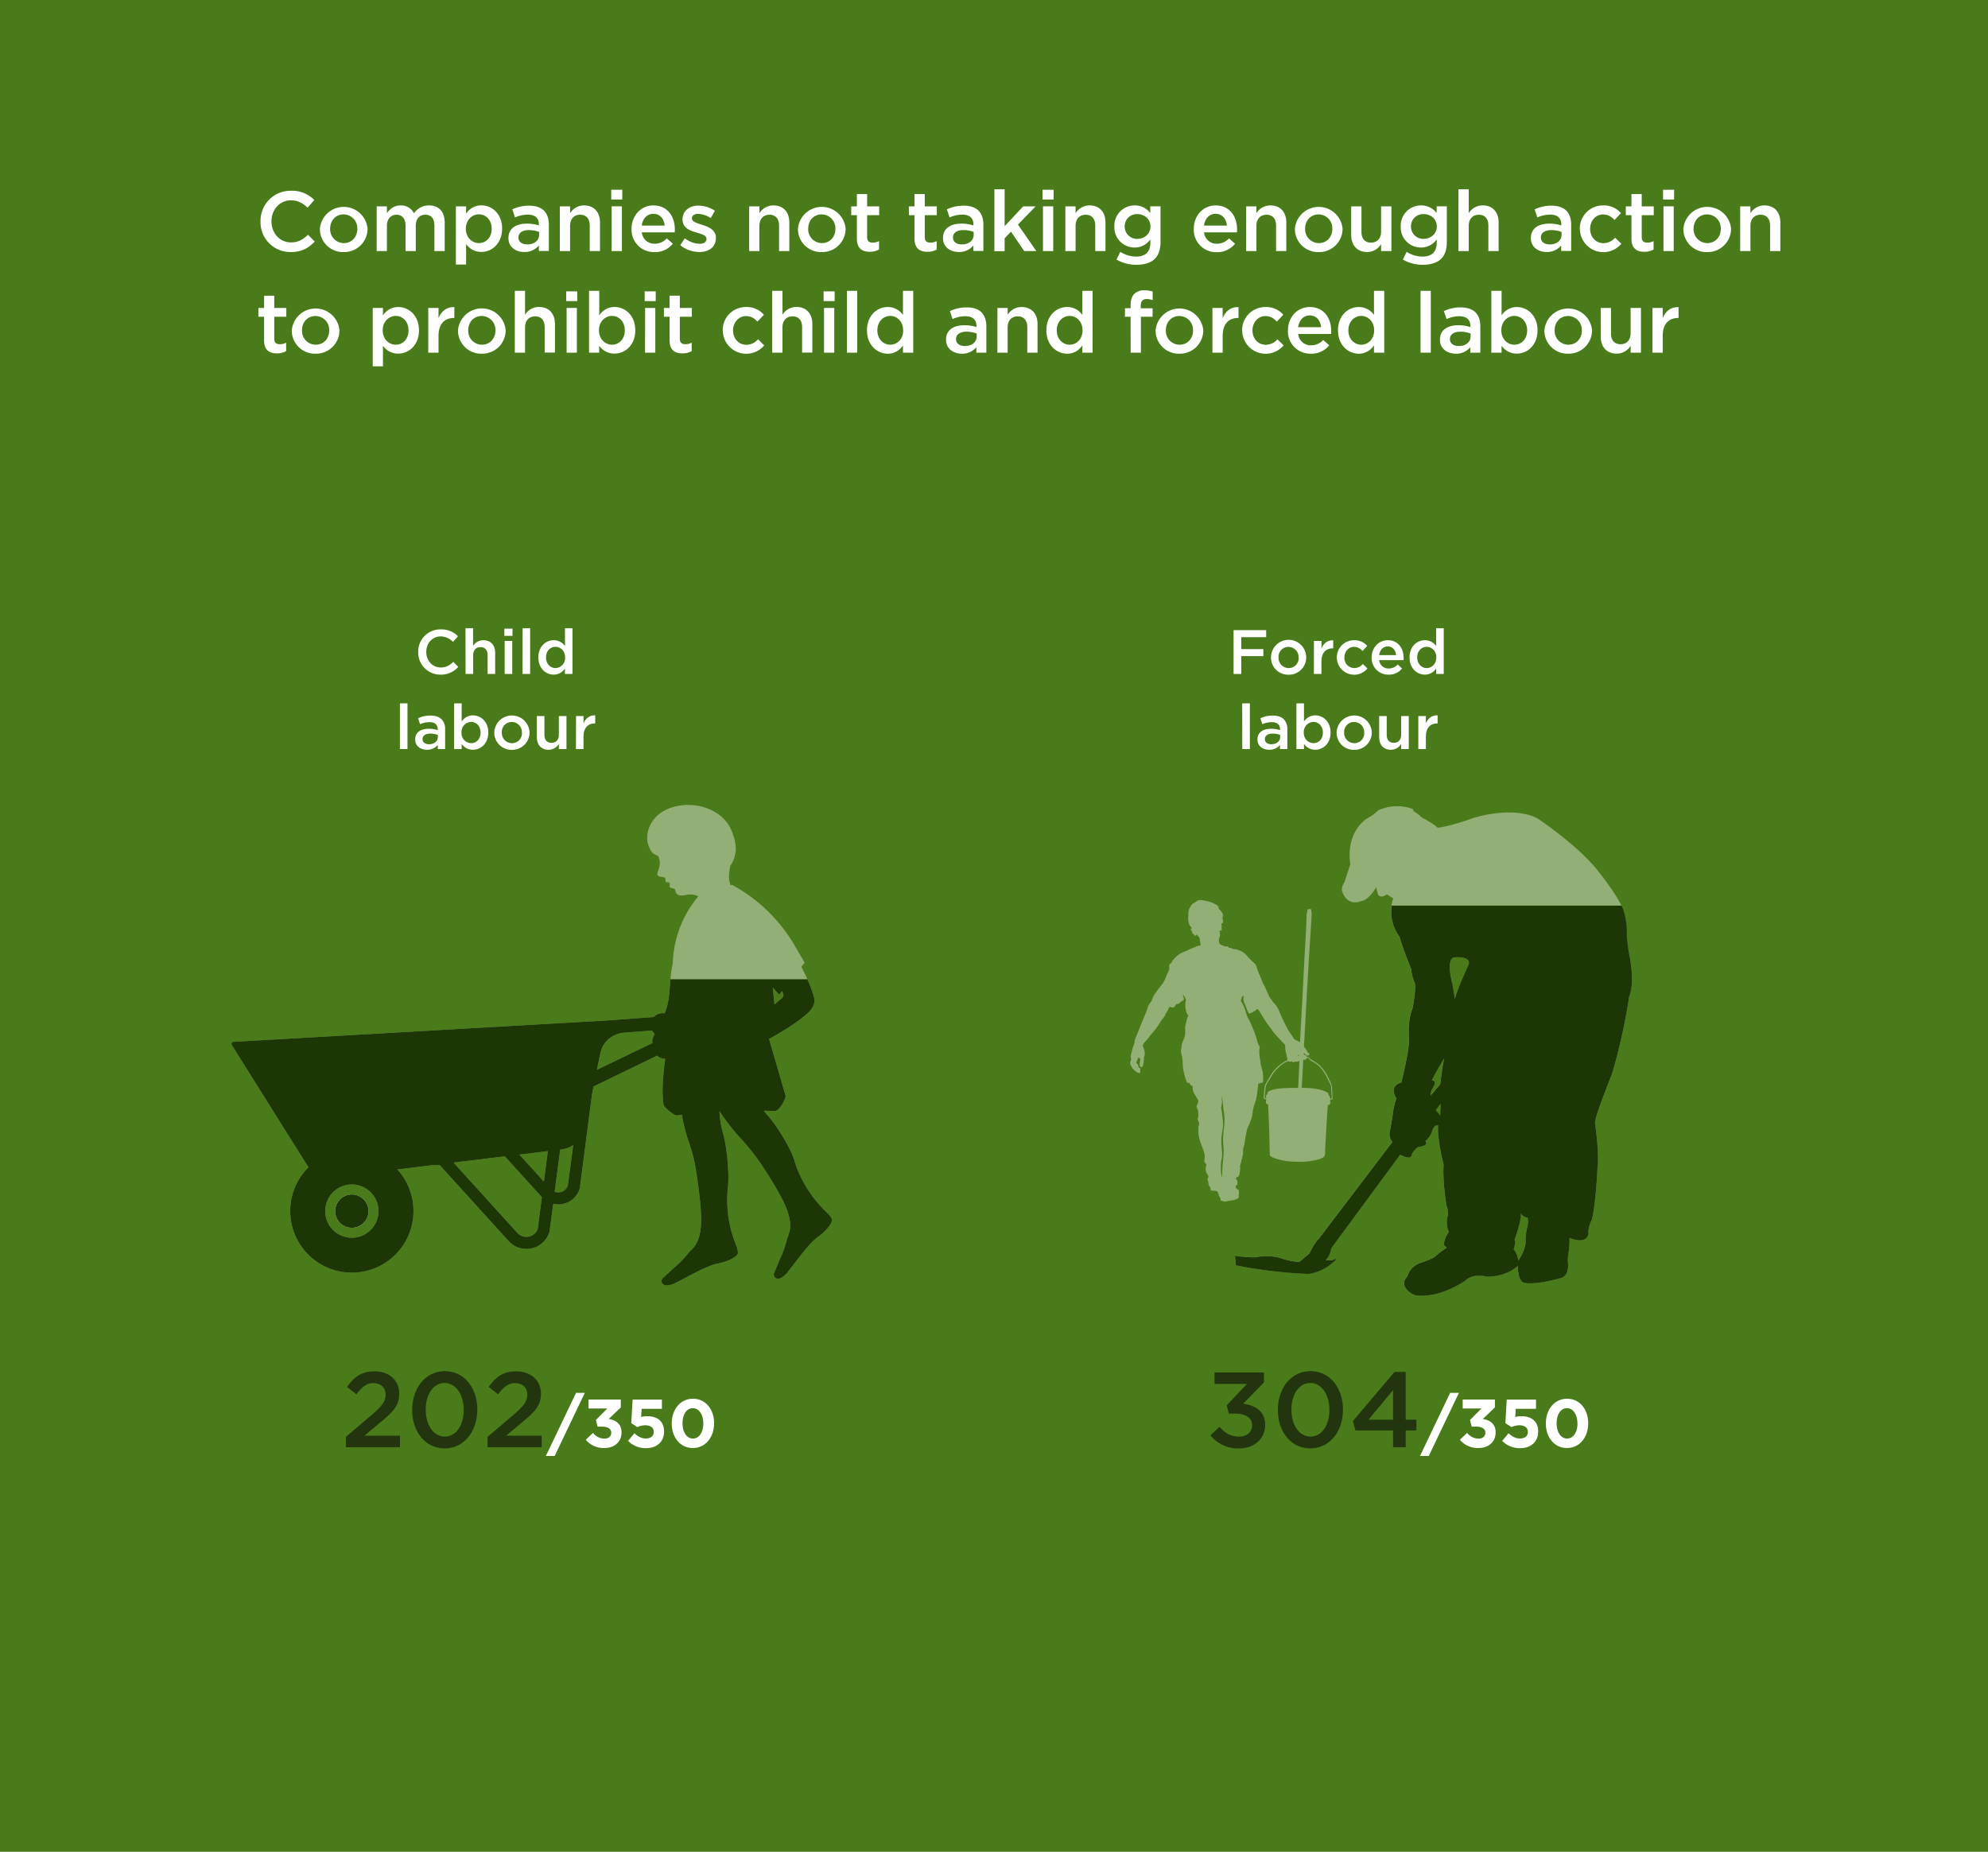 <?xml version="1.0" encoding="UTF-8"?> <svg xmlns="http://www.w3.org/2000/svg" xmlns:xlink="http://www.w3.org/1999/xlink" id="Laag_1" data-name="Laag 1" viewBox="0 0 1080 1006"><defs><style> .cls-1 { fill: none; } .cls-2 { fill: #4a7b1a; } .cls-3, .cls-5, .cls-9 { fill: #fff; } .cls-4 { fill: #22350e; } .cls-5, .cls-6, .cls-9 { opacity: 0.4; } .cls-7 { fill: #1c3606; } .cls-8 { clip-path: url(#clip-path); } .cls-9 { fill-rule: evenodd; } </style><clipPath id="clip-path"><rect class="cls-1" x="121" y="532" width="355" height="169"></rect></clipPath></defs><rect class="cls-2" width="1080.5" height="1006"></rect><rect class="cls-1" width="1080.5" height="1006"></rect><g><path class="cls-3" d="M141.53,120.39v-.09a16.3,16.3,0,0,1,16.61-16.66,16.77,16.77,0,0,1,12.61,5l-3.64,4.18c-2.57-2.39-5.33-4-9-4-6.12,0-10.63,5.06-10.63,11.37v.09c0,6.3,4.46,11.41,10.63,11.41,4,0,6.48-1.57,9.24-4.14l3.64,3.68c-3.36,3.49-7,5.7-13.07,5.7A16.2,16.2,0,0,1,141.53,120.39Z"></path><path class="cls-3" d="M173.78,124.39v-.09a13,13,0,0,1,25.9-.09v.09a12.7,12.7,0,0,1-13,12.65A12.56,12.56,0,0,1,173.78,124.39Zm20.33,0v-.09a7.5,7.5,0,0,0-7.45-7.82c-4.46,0-7.31,3.5-7.31,7.73v.09a7.48,7.48,0,0,0,7.4,7.77C191.26,132.07,194.11,128.58,194.11,124.39Z"></path><path class="cls-3" d="M204.65,112.11h5.56v3.68c1.57-2.16,3.68-4.19,7.41-4.19a7.7,7.7,0,0,1,7.27,4.28,9.76,9.76,0,0,1,8.19-4.28c5.29,0,8.51,3.36,8.51,9.3v15.5H236V122.6c0-3.87-1.79-5.94-4.92-5.94s-5.2,2.12-5.2,6V136.4h-5.57V122.55c0-3.77-1.84-5.89-4.92-5.89s-5.2,2.3-5.2,6V136.4h-5.56Z"></path><path class="cls-3" d="M247.66,112.11h5.56v4a9.74,9.74,0,0,1,8.28-4.56c5.71,0,11.27,4.51,11.27,12.61v.09c0,8-5.52,12.61-11.27,12.61a9.93,9.93,0,0,1-8.28-4.28v11.13h-5.56Zm19.46,12.19v-.09c0-4.69-3.18-7.78-6.95-7.78s-7.09,3.13-7.09,7.78v.09c0,4.65,3.32,7.77,7.09,7.77S267.12,129.08,267.12,124.3Z"></path><path class="cls-3" d="M276.22,129.41v-.1c0-5.24,4.1-7.82,10-7.82a20.2,20.2,0,0,1,6.53,1v-.6c0-3.45-2.11-5.29-6-5.29a16.91,16.91,0,0,0-6.95,1.52l-1.47-4.38a20.81,20.81,0,0,1,9.15-2c3.64,0,6.35,1,8.05,2.71s2.63,4.33,2.63,7.5v14.4h-5.43v-3a9.89,9.89,0,0,1-7.92,3.55C280.27,136.91,276.22,134.28,276.22,129.41Zm16.66-1.75V126a15.55,15.55,0,0,0-5.53-1c-3.58,0-5.7,1.51-5.7,4v.1c0,2.34,2.07,3.68,4.74,3.68C290.07,132.86,292.88,130.74,292.88,127.66Z"></path><path class="cls-3" d="M304.14,112.11h5.57v3.72a8.81,8.81,0,0,1,7.59-4.23c5.47,0,8.65,3.68,8.65,9.3v15.5h-5.57V122.6c0-3.77-1.88-5.94-5.2-5.94s-5.47,2.26-5.47,6V136.4h-5.57Z"></path><path class="cls-3" d="M332.06,103.09h6v5.29h-6Zm.23,9h5.57V136.4h-5.57Z"></path><path class="cls-3" d="M343.1,124.35v-.1c0-6.94,4.93-12.65,11.87-12.65,7.73,0,11.64,6.08,11.64,13.07,0,.5,0,1-.09,1.56H348.67a6.79,6.79,0,0,0,7,6.17,8.84,8.84,0,0,0,6.58-2.9l3.27,2.9a12.29,12.29,0,0,1-9.94,4.55A12.12,12.12,0,0,1,343.1,124.35Zm18-1.8c-.37-3.59-2.48-6.39-6.16-6.39-3.41,0-5.8,2.62-6.31,6.39Z"></path><path class="cls-3" d="M369.55,133.23l2.49-3.78a13.72,13.72,0,0,0,8,3c2.39,0,3.77-1,3.77-2.62v-.09c0-1.89-2.58-2.53-5.43-3.41-3.59-1-7.59-2.48-7.59-7.13v-.09c0-4.6,3.82-7.41,8.65-7.41a16.74,16.74,0,0,1,8.92,2.77l-2.2,4a14.17,14.17,0,0,0-6.86-2.3c-2.16,0-3.4,1-3.4,2.39v.1c0,1.79,2.62,2.53,5.47,3.45,3.54,1.1,7.55,2.71,7.55,7.08v.09c0,5.11-4,7.64-9,7.64A17.1,17.1,0,0,1,369.55,133.23Z"></path><path class="cls-3" d="M407,112.11h5.56v3.72a8.82,8.82,0,0,1,7.59-4.23c5.48,0,8.65,3.68,8.65,9.3v15.5h-5.56V122.6c0-3.77-1.89-5.94-5.2-5.94s-5.48,2.26-5.48,6V136.4H407Z"></path><path class="cls-3" d="M433.49,124.39v-.09a13,13,0,0,1,25.9-.09v.09a12.7,12.7,0,0,1-13,12.65A12.57,12.57,0,0,1,433.49,124.39Zm20.34,0v-.09a7.51,7.51,0,0,0-7.46-7.82c-4.46,0-7.31,3.5-7.31,7.73v.09a7.48,7.48,0,0,0,7.41,7.77C451,132.07,453.83,128.58,453.83,124.39Z"></path><path class="cls-3" d="M465.51,129.68V116.89h-3.08v-4.78h3.08v-6.67h5.57v6.67h6.53v4.78h-6.53v11.92c0,2.16,1.1,3,3,3a7.52,7.52,0,0,0,3.45-.82v4.55a9.66,9.66,0,0,1-5,1.24C468.41,136.81,465.51,135,465.51,129.68Z"></path><path class="cls-3" d="M496.83,129.68V116.89h-3.08v-4.78h3.08v-6.67h5.57v6.67h6.53v4.78H502.4v11.92c0,2.16,1.1,3,3,3a7.49,7.49,0,0,0,3.45-.82v4.55a9.64,9.64,0,0,1-5,1.24C499.73,136.81,496.83,135,496.83,129.68Z"></path><path class="cls-3" d="M512.29,129.41v-.1c0-5.24,4.09-7.82,10-7.82a20.24,20.24,0,0,1,6.53,1v-.6c0-3.45-2.12-5.29-6-5.29a16.9,16.9,0,0,0-6.94,1.52l-1.48-4.38a20.86,20.86,0,0,1,9.16-2c3.63,0,6.35,1,8.05,2.71s2.62,4.33,2.62,7.5v14.4H528.8v-3a9.85,9.85,0,0,1-7.91,3.55C516.34,136.91,512.29,134.28,512.29,129.41Zm16.65-1.75V126a15.45,15.45,0,0,0-5.52-1c-3.59,0-5.7,1.51-5.7,4v.1c0,2.34,2.07,3.68,4.74,3.68C526.14,132.86,528.94,130.74,528.94,127.66Z"></path><path class="cls-3" d="M540.21,102.82h5.57v20.05l10.07-10.76h6.77L553,122l10,14.4H556.4l-7.17-10.54-3.45,3.59v7h-5.57Z"></path><path class="cls-3" d="M566.38,103.09h6v5.29h-6Zm.23,9h5.57V136.4h-5.57Z"></path><path class="cls-3" d="M578.76,112.11h5.56v3.72a8.83,8.83,0,0,1,7.6-4.23c5.47,0,8.64,3.68,8.64,9.3v15.5H595V122.6c0-3.77-1.89-5.94-5.2-5.94s-5.48,2.26-5.48,6V136.4h-5.56Z"></path><path class="cls-3" d="M606.54,141l2.07-4.18a15.92,15.92,0,0,0,8.65,2.57c5,0,7.68-2.57,7.68-7.45V130a10.15,10.15,0,0,1-8.55,4.47,10.92,10.92,0,0,1-11-11.37V123a11,11,0,0,1,11-11.41,10.5,10.5,0,0,1,8.51,4.14v-3.63h5.56v19.32c0,4.1-1.05,7.13-3.08,9.16-2.21,2.2-5.61,3.26-10,3.26A20.91,20.91,0,0,1,606.54,141ZM625,123.06V123c0-4-3.27-6.68-7.13-6.68A6.56,6.56,0,0,0,611,123v.09a6.62,6.62,0,0,0,6.9,6.67C621.72,129.73,625,127,625,123.06Z"></path><path class="cls-3" d="M648.54,124.35v-.1c0-6.94,4.92-12.65,11.87-12.65,7.73,0,11.64,6.08,11.64,13.07,0,.5,0,1-.09,1.56H654.11a6.77,6.77,0,0,0,7,6.17,8.87,8.87,0,0,0,6.58-2.9l3.26,2.9A12.27,12.27,0,0,1,661,137,12.12,12.12,0,0,1,648.54,124.35Zm18-1.8c-.37-3.59-2.49-6.39-6.17-6.39-3.4,0-5.8,2.62-6.3,6.39Z"></path><path class="cls-3" d="M677,112.11h5.56v3.72a8.82,8.82,0,0,1,7.59-4.23c5.48,0,8.65,3.68,8.65,9.3v15.5h-5.56V122.6c0-3.77-1.89-5.94-5.2-5.94s-5.48,2.26-5.48,6V136.4H677Z"></path><path class="cls-3" d="M703.46,124.39v-.09a13,13,0,0,1,25.9-.09v.09a12.7,12.7,0,0,1-13,12.65A12.57,12.57,0,0,1,703.46,124.39Zm20.34,0v-.09a7.51,7.51,0,0,0-7.46-7.82c-4.46,0-7.31,3.5-7.31,7.73v.09a7.48,7.48,0,0,0,7.41,7.77C720.94,132.07,723.8,128.58,723.8,124.39Z"></path><path class="cls-3" d="M734.05,127.57V112.11h5.57v13.8c0,3.77,1.88,5.89,5.2,5.89s5.47-2.21,5.47-6V112.11h5.61V136.4h-5.61v-3.77a8.74,8.74,0,0,1-7.59,4.28C737.23,136.91,734.05,133.23,734.05,127.57Z"></path><path class="cls-3" d="M762.11,141l2.07-4.18a15.92,15.92,0,0,0,8.65,2.57c5,0,7.68-2.57,7.68-7.45V130a10.15,10.15,0,0,1-8.55,4.47,10.92,10.92,0,0,1-11-11.37V123a11,11,0,0,1,11-11.41,10.5,10.5,0,0,1,8.51,4.14v-3.63H786v19.32c0,4.1-1,7.13-3.08,9.16-2.21,2.2-5.61,3.26-10,3.26A20.91,20.91,0,0,1,762.11,141Zm18.45-17.89V123c0-4-3.27-6.68-7.13-6.68a6.56,6.56,0,0,0-6.9,6.68v.09a6.62,6.62,0,0,0,6.9,6.67C777.29,129.73,780.56,127,780.56,123.06Z"></path><path class="cls-3" d="M792.33,102.82h5.57v13a8.81,8.81,0,0,1,7.59-4.23c5.47,0,8.65,3.68,8.65,9.3v15.5h-5.57V122.6c0-3.77-1.88-5.94-5.19-5.94s-5.48,2.26-5.48,6V136.4h-5.57Z"></path><path class="cls-3" d="M831.66,129.41v-.1c0-5.24,4.1-7.82,10-7.82a20.15,20.15,0,0,1,6.53,1v-.6c0-3.45-2.11-5.29-6-5.29a16.91,16.91,0,0,0-7,1.52l-1.47-4.38a20.81,20.81,0,0,1,9.15-2c3.64,0,6.35,1,8.05,2.71s2.63,4.33,2.63,7.5v14.4h-5.43v-3a9.88,9.88,0,0,1-7.91,3.55C835.71,136.91,831.66,134.28,831.66,129.41Zm16.66-1.75V126a15.54,15.54,0,0,0-5.52-1c-3.59,0-5.71,1.51-5.71,4v.1c0,2.34,2.07,3.68,4.74,3.68C845.51,132.86,848.32,130.74,848.32,127.66Z"></path><path class="cls-3" d="M858.25,124.39v-.09a12.54,12.54,0,0,1,12.65-12.7,12.25,12.25,0,0,1,9.71,4.19l-3.5,3.73c-1.7-1.8-3.49-3-6.25-3-4.05,0-7,3.5-7,7.73v.09c0,4.32,3,7.77,7.26,7.77a8.49,8.49,0,0,0,6.31-3l3.36,3.32a12.74,12.74,0,0,1-22.5-8Z"></path><path class="cls-3" d="M886.31,129.68V116.89h-3.08v-4.78h3.08v-6.67h5.57v6.67h6.53v4.78h-6.53v11.92c0,2.16,1.1,3,3,3a7.52,7.52,0,0,0,3.45-.82v4.55a9.66,9.66,0,0,1-5,1.24C889.21,136.81,886.31,135,886.31,129.68Z"></path><path class="cls-3" d="M903.47,103.09h6v5.29h-6Zm.23,9h5.56V136.4H903.7Z"></path><path class="cls-3" d="M914.51,124.39v-.09a13,13,0,0,1,25.9-.09v.09a12.7,12.7,0,0,1-13,12.65A12.56,12.56,0,0,1,914.51,124.39Zm20.33,0v-.09a7.5,7.5,0,0,0-7.45-7.82c-4.46,0-7.32,3.5-7.32,7.73v.09a7.49,7.49,0,0,0,7.41,7.77C932,132.07,934.84,128.58,934.84,124.39Z"></path><path class="cls-3" d="M945.37,112.11h5.57v3.72a8.81,8.81,0,0,1,7.59-4.23c5.48,0,8.65,3.68,8.65,9.3v15.5h-5.57V122.6c0-3.77-1.88-5.94-5.2-5.94s-5.47,2.26-5.47,6V136.4h-5.57Z"></path><path class="cls-3" d="M143.47,184.88V172.09h-3.09v-4.78h3.09v-6.67H149v6.67h6.54v4.78H149V184c0,2.16,1.11,3,3,3a7.46,7.46,0,0,0,3.45-.82v4.55a9.62,9.62,0,0,1-5,1.24C146.36,192,143.47,190.22,143.47,184.88Z"></path><path class="cls-3" d="M158.51,179.59v-.09a13,13,0,0,1,25.9-.09v.09a12.7,12.7,0,0,1-13,12.65A12.56,12.56,0,0,1,158.51,179.59Zm20.33,0v-.09a7.5,7.5,0,0,0-7.45-7.82c-4.46,0-7.32,3.5-7.32,7.73v.09a7.49,7.49,0,0,0,7.41,7.77C176,187.27,178.84,183.78,178.84,179.59Z"></path><path class="cls-3" d="M202.48,167.31h5.57v4.05a9.72,9.72,0,0,1,8.28-4.56c5.71,0,11.27,4.51,11.27,12.61v.09c0,8.05-5.52,12.61-11.27,12.61a9.93,9.93,0,0,1-8.28-4.28V199h-5.57Zm19.46,12.19v-.09c0-4.69-3.17-7.78-6.94-7.78s-7.09,3.13-7.09,7.78v.09c0,4.65,3.31,7.77,7.09,7.77S221.94,184.28,221.94,179.5Z"></path><path class="cls-3" d="M232.66,167.31h5.57v5.47c1.51-3.63,4.32-6.12,8.6-5.93v5.89h-.32c-4.88,0-8.28,3.17-8.28,9.61v9.25h-5.57Z"></path><path class="cls-3" d="M248.8,179.59v-.09a13,13,0,0,1,25.91-.09v.09a12.71,12.71,0,0,1-13,12.65A12.57,12.57,0,0,1,248.8,179.59Zm20.34,0v-.09a7.5,7.5,0,0,0-7.45-7.82c-4.47,0-7.32,3.5-7.32,7.73v.09a7.48,7.48,0,0,0,7.41,7.77C266.29,187.27,269.14,183.78,269.14,179.59Z"></path><path class="cls-3" d="M279.67,158h5.57v13a8.79,8.79,0,0,1,7.59-4.24c5.47,0,8.65,3.68,8.65,9.3v15.5h-5.57V177.8c0-3.77-1.89-5.94-5.2-5.94s-5.47,2.26-5.47,6V191.6h-5.57Z"></path><path class="cls-3" d="M307.59,158.29h6v5.29h-6Zm.23,9h5.57V191.6h-5.57Z"></path><path class="cls-3" d="M325.53,187.83v3.77H320V158h5.56v13.34a9.74,9.74,0,0,1,8.28-4.56c5.71,0,11.27,4.51,11.27,12.61v.09c0,8.05-5.52,12.61-11.27,12.61A9.94,9.94,0,0,1,325.53,187.83Zm13.9-8.33v-.09c0-4.69-3.18-7.78-6.95-7.78s-7.09,3.13-7.09,7.78v.09c0,4.65,3.32,7.77,7.09,7.77S339.43,184.28,339.43,179.5Z"></path><path class="cls-3" d="M350.23,158.29h6v5.29h-6Zm.23,9H356V191.6h-5.57Z"></path><path class="cls-3" d="M363.76,184.88V172.09h-3.08v-4.78h3.08v-6.67h5.56v6.67h6.54v4.78h-6.54V184c0,2.16,1.11,3,3,3a7.53,7.53,0,0,0,3.46-.82v4.55a9.66,9.66,0,0,1-5,1.24C366.66,192,363.76,190.22,363.76,184.88Z"></path><path class="cls-3" d="M392.6,179.59v-.09a12.54,12.54,0,0,1,12.65-12.7A12.27,12.27,0,0,1,415,171l-3.5,3.73c-1.7-1.8-3.5-3-6.26-3-4,0-7,3.5-7,7.73v.09c0,4.32,3,7.77,7.26,7.77a8.49,8.49,0,0,0,6.31-3l3.36,3.32a12.74,12.74,0,0,1-22.5-8Z"></path><path class="cls-3" d="M419.51,158h5.57v13a8.78,8.78,0,0,1,7.59-4.24c5.47,0,8.64,3.68,8.64,9.3v15.5h-5.56V177.8c0-3.77-1.89-5.94-5.2-5.94s-5.47,2.26-5.47,6V191.6h-5.57Z"></path><path class="cls-3" d="M447.43,158.29h6v5.29h-6Zm.23,9h5.57V191.6h-5.57Z"></path><path class="cls-3" d="M460.13,158h5.56V191.6h-5.56Z"></path><path class="cls-3" d="M471,179.5v-.09c0-8,5.47-12.61,11.27-12.61a9.94,9.94,0,0,1,8.28,4.28V158h5.57V191.6h-5.57v-4a9.72,9.72,0,0,1-8.28,4.56C476.59,192.11,471,187.55,471,179.5Zm19.64,0v-.09c0-4.69-3.31-7.78-7-7.78s-7,3-7,7.78v.09c0,4.69,3.22,7.77,7,7.77S490.67,184.15,490.67,179.5Z"></path><path class="cls-3" d="M513.94,184.61v-.1c0-5.24,4.1-7.82,10-7.82a20.26,20.26,0,0,1,6.54,1v-.6c0-3.45-2.12-5.29-6-5.29a17,17,0,0,0-7,1.52L516.06,169a20.83,20.83,0,0,1,9.16-2c3.63,0,6.34,1,8,2.71s2.62,4.33,2.62,7.5v14.4h-5.43v-3a9.88,9.88,0,0,1-7.91,3.55C518,192.11,513.94,189.48,513.94,184.61Zm16.66-1.75V181.2a15.49,15.49,0,0,0-5.52-1c-3.59,0-5.71,1.51-5.71,4v.1c0,2.34,2.07,3.68,4.74,3.68C527.79,188.06,530.6,185.94,530.6,182.86Z"></path><path class="cls-3" d="M541.87,167.31h5.56V171A8.81,8.81,0,0,1,555,166.8c5.48,0,8.65,3.68,8.65,9.3v15.5h-5.56V177.8c0-3.77-1.89-5.94-5.2-5.94s-5.48,2.26-5.48,6V191.6h-5.56Z"></path><path class="cls-3" d="M568.46,179.5v-.09c0-8,5.47-12.61,11.27-12.61a9.94,9.94,0,0,1,8.28,4.28V158h5.56V191.6H588v-4a9.74,9.74,0,0,1-8.28,4.56C574,192.11,568.46,187.55,568.46,179.5Zm19.64,0v-.09c0-4.69-3.31-7.78-7-7.78s-7,3-7,7.78v.09c0,4.69,3.22,7.77,7,7.77S588.1,184.15,588.1,179.5Z"></path><path class="cls-3" d="M614.22,172.09h-3.08v-4.64h3.08v-1.8c0-2.67.69-4.69,2-6a7.35,7.35,0,0,1,5.48-1.93,15.1,15.1,0,0,1,4.5.64v4.7a9.66,9.66,0,0,0-3.26-.6c-2.12,0-3.22,1.15-3.22,3.68v1.33h6.44v4.6h-6.35V191.6h-5.57Z"></path><path class="cls-3" d="M627.79,179.59v-.09a13,13,0,0,1,25.9-.09v.09a12.7,12.7,0,0,1-13,12.65A12.57,12.57,0,0,1,627.79,179.59Zm20.34,0v-.09a7.51,7.51,0,0,0-7.46-7.82c-4.46,0-7.31,3.5-7.31,7.73v.09a7.48,7.48,0,0,0,7.41,7.77C645.28,187.27,648.13,183.78,648.13,179.59Z"></path><path class="cls-3" d="M658.66,167.31h5.57v5.47c1.51-3.63,4.32-6.12,8.6-5.93v5.89h-.32c-4.88,0-8.28,3.17-8.28,9.61v9.25h-5.57Z"></path><path class="cls-3" d="M674.8,179.59v-.09a12.54,12.54,0,0,1,12.66-12.7,12.24,12.24,0,0,1,9.7,4.19l-3.49,3.73c-1.71-1.8-3.5-3-6.26-3-4,0-7,3.5-7,7.73v.09c0,4.32,3,7.77,7.27,7.77a8.47,8.47,0,0,0,6.3-3l3.36,3.32a12.74,12.74,0,0,1-22.5-8Z"></path><path class="cls-3" d="M699.69,179.55v-.1c0-6.94,4.92-12.65,11.87-12.65,7.73,0,11.64,6.08,11.64,13.07,0,.5-.05,1-.09,1.56H705.26a6.78,6.78,0,0,0,7,6.17,8.85,8.85,0,0,0,6.58-2.9l3.27,2.9a12.31,12.31,0,0,1-9.94,4.55A12.12,12.12,0,0,1,699.69,179.55Zm18-1.8c-.37-3.59-2.48-6.39-6.17-6.39-3.4,0-5.79,2.62-6.3,6.39Z"></path><path class="cls-3" d="M726.88,179.5v-.09c0-8,5.47-12.61,11.27-12.61a9.94,9.94,0,0,1,8.28,4.28V158H752V191.6h-5.57v-4a9.74,9.74,0,0,1-8.28,4.56C732.44,192.11,726.88,187.55,726.88,179.5Zm19.64,0v-.09c0-4.69-3.31-7.78-7-7.78s-7,3-7,7.78v.09c0,4.69,3.22,7.77,7,7.77S746.52,184.15,746.52,179.5Z"></path><path class="cls-3" d="M771.73,158h5.56V191.6h-5.56Z"></path><path class="cls-3" d="M782.26,184.61v-.1c0-5.24,4.09-7.82,10-7.82a20.2,20.2,0,0,1,6.53,1v-.6c0-3.45-2.11-5.29-6-5.29a16.9,16.9,0,0,0-6.94,1.52L784.38,169a20.78,20.78,0,0,1,9.15-2c3.64,0,6.35,1,8.05,2.71s2.62,4.33,2.62,7.5v14.4h-5.42v-3a9.89,9.89,0,0,1-7.92,3.55C786.31,192.11,782.26,189.48,782.26,184.61Zm16.65-1.75V181.2a15.45,15.45,0,0,0-5.52-1c-3.59,0-5.7,1.51-5.7,4v.1c0,2.34,2.07,3.68,4.74,3.68C796.11,188.06,798.91,185.94,798.91,182.86Z"></path><path class="cls-3" d="M815.75,187.83v3.77h-5.57V158h5.57v13.34A9.72,9.72,0,0,1,824,166.8c5.7,0,11.27,4.51,11.27,12.61v.09c0,8.05-5.52,12.61-11.27,12.61A9.93,9.93,0,0,1,815.75,187.83Zm13.89-8.33v-.09c0-4.69-3.17-7.78-6.95-7.78s-7.08,3.13-7.08,7.78v.09c0,4.65,3.31,7.77,7.08,7.77S829.64,184.28,829.64,179.5Z"></path><path class="cls-3" d="M839,179.59v-.09a13,13,0,0,1,25.9-.09v.09a12.7,12.7,0,0,1-13,12.65A12.57,12.57,0,0,1,839,179.59Zm20.34,0v-.09a7.51,7.51,0,0,0-7.46-7.82c-4.46,0-7.31,3.5-7.31,7.73v.09a7.48,7.48,0,0,0,7.41,7.77C856.5,187.27,859.36,183.78,859.36,179.59Z"></path><path class="cls-3" d="M869.61,182.77V167.31h5.57v13.8c0,3.77,1.89,5.89,5.2,5.89s5.47-2.21,5.47-6V167.31h5.61V191.6h-5.61v-3.77a8.74,8.74,0,0,1-7.59,4.28C872.79,192.11,869.61,188.43,869.61,182.77Z"></path><path class="cls-3" d="M897.72,167.31h5.57v5.47c1.51-3.63,4.32-6.12,8.6-5.93v5.89h-.32c-4.88,0-8.28,3.17-8.28,9.61v9.25h-5.57Z"></path></g><g><path class="cls-3" d="M227.2,354.31v-.07a12,12,0,0,1,12.27-12.31,12.4,12.4,0,0,1,9.32,3.71l-2.69,3.09a9.47,9.47,0,0,0-6.66-3c-4.52,0-7.86,3.74-7.86,8.39v.07c0,4.66,3.3,8.43,7.86,8.43,2.92,0,4.79-1.15,6.83-3.06l2.69,2.72a12.26,12.26,0,0,1-9.66,4.22A12,12,0,0,1,227.2,354.31Z"></path><path class="cls-3" d="M252.87,341.32H257v9.62a6.52,6.52,0,0,1,5.61-3.12c4.05,0,6.39,2.72,6.39,6.86v11.46h-4.11v-10.2c0-2.79-1.39-4.38-3.84-4.38s-4,1.66-4,4.45v10.13h-4.11Z"></path><path class="cls-3" d="M274,341.53h4.42v3.91H274Zm.17,6.66h4.11v17.95h-4.11Z"></path><path class="cls-3" d="M283.91,341.32H288v24.82h-4.11Z"></path><path class="cls-3" d="M292.48,357.2v-.07c0-5.95,4-9.31,8.33-9.31a7.35,7.35,0,0,1,6.12,3.16v-9.66H311v24.82h-4.11v-3a7.19,7.19,0,0,1-6.12,3.36C296.59,366.51,292.48,363.15,292.48,357.2Zm14.52,0v-.07c0-3.47-2.45-5.74-5.21-5.74s-5.16,2.17-5.16,5.74v.07c0,3.47,2.38,5.74,5.16,5.74A5.41,5.41,0,0,0,307,357.2Z"></path><path class="cls-3" d="M217.25,382.12h4.12v24.82h-4.12Z"></path><path class="cls-3" d="M225.55,401.77v-.07c0-3.87,3-5.78,7.41-5.78a15.07,15.07,0,0,1,4.83.75v-.44c0-2.55-1.57-3.91-4.46-3.91a12.49,12.49,0,0,0-5.13,1.12l-1.09-3.23a15.41,15.41,0,0,1,6.77-1.46c2.68,0,4.69.72,6,2a7.46,7.46,0,0,1,1.94,5.54v10.64h-4V404.7a7.28,7.28,0,0,1-5.84,2.61C228.54,407.31,225.55,405.38,225.55,401.77Zm12.31-1.29v-1.22a11.39,11.39,0,0,0-4.08-.72c-2.66,0-4.22,1.12-4.22,3v.07c0,1.74,1.53,2.72,3.5,2.72C235.78,404.32,237.86,402.76,237.86,400.48Z"></path><path class="cls-3" d="M250.81,404.15v2.79H246.7V382.12h4.11V392a7.19,7.19,0,0,1,6.12-3.36c4.22,0,8.33,3.33,8.33,9.31V398c0,5.95-4.08,9.31-8.33,9.31A7.33,7.33,0,0,1,250.81,404.15ZM261.08,398v-.07c0-3.47-2.35-5.74-5.14-5.74a5.41,5.41,0,0,0-5.23,5.74V398a5.41,5.41,0,0,0,5.23,5.74C258.77,403.74,261.08,401.53,261.08,398Z"></path><path class="cls-3" d="M268.52,398.07V398a9.58,9.58,0,0,1,19.15-.07V398a9.39,9.39,0,0,1-9.63,9.35A9.29,9.29,0,0,1,268.52,398.07Zm15,0V398a5.55,5.55,0,0,0-5.51-5.78,5.39,5.39,0,0,0-5.4,5.71V398a5.53,5.53,0,0,0,5.47,5.74A5.38,5.38,0,0,0,283.55,398.07Z"></path><path class="cls-3" d="M291.64,400.41V389h4.12v10.2c0,2.79,1.39,4.35,3.84,4.35s4-1.63,4-4.42V389h4.14v17.95h-4.14v-2.79a6.47,6.47,0,0,1-5.61,3.16C294,407.31,291.64,404.59,291.64,400.41Z"></path><path class="cls-3" d="M312.93,389H317V393c1.12-2.69,3.2-4.53,6.36-4.39V393h-.24c-3.6,0-6.12,2.35-6.12,7.11v6.83h-4.11Z"></path></g><g><path class="cls-3" d="M670.15,342.34h17.71v3.81H674.33v6.49h12v3.81h-12v9.69h-4.18Z"></path><path class="cls-3" d="M690.48,357.27v-.07a9.57,9.57,0,0,1,19.14-.07v.07a9.39,9.39,0,0,1-9.62,9.35A9.29,9.29,0,0,1,690.48,357.27Zm15,0v-.07a5.55,5.55,0,0,0-5.51-5.78,5.39,5.39,0,0,0-5.4,5.71v.07a5.53,5.53,0,0,0,5.47,5.74A5.38,5.38,0,0,0,705.51,357.27Z"></path><path class="cls-3" d="M713.81,348.19h4.11v4.05c1.12-2.69,3.2-4.53,6.36-4.39v4.35H724c-3.6,0-6.12,2.35-6.12,7.11v6.83h-4.11Z"></path><path class="cls-3" d="M726.25,357.27v-.07a9.27,9.27,0,0,1,9.35-9.38,9,9,0,0,1,7.17,3.09l-2.58,2.75a6,6,0,0,0-4.62-2.24c-3,0-5.2,2.58-5.2,5.71v.07a5.43,5.43,0,0,0,5.37,5.74,6.26,6.26,0,0,0,4.65-2.21l2.49,2.45a9.41,9.41,0,0,1-16.63-5.91Z"></path><path class="cls-3" d="M745.16,357.23v-.06c0-5.14,3.63-9.35,8.77-9.35,5.71,0,8.6,4.48,8.6,9.65,0,.37,0,.75-.07,1.16H749.27a5,5,0,0,0,5.17,4.55A6.54,6.54,0,0,0,759.3,361l2.41,2.14a9.07,9.07,0,0,1-7.34,3.37A9,9,0,0,1,745.16,357.23Zm13.29-1.32c-.27-2.65-1.84-4.73-4.56-4.73-2.51,0-4.28,1.94-4.65,4.73Z"></path><path class="cls-3" d="M765.76,357.2v-.07c0-5.95,4-9.31,8.33-9.31a7.34,7.34,0,0,1,6.12,3.16v-9.66h4.11v24.82h-4.11v-3a7.19,7.19,0,0,1-6.12,3.36C769.87,366.51,765.76,363.15,765.76,357.2Zm14.52,0v-.07c0-3.47-2.45-5.74-5.2-5.74s-5.17,2.17-5.17,5.74v.07c0,3.47,2.38,5.74,5.17,5.74S780.28,360.63,780.28,357.2Z"></path><path class="cls-3" d="M674.84,382.12H679v24.82h-4.12Z"></path><path class="cls-3" d="M683.14,401.77v-.07c0-3.87,3-5.78,7.41-5.78a15,15,0,0,1,4.83.75v-.44c0-2.55-1.56-3.91-4.45-3.91a12.5,12.5,0,0,0-5.14,1.12l-1.09-3.23a15.41,15.41,0,0,1,6.77-1.46c2.69,0,4.69.72,5.95,2a7.46,7.46,0,0,1,1.94,5.54v10.64h-4V404.7a7.28,7.28,0,0,1-5.84,2.61C686.13,407.31,683.14,405.38,683.14,401.77Zm12.31-1.29v-1.22a11.39,11.39,0,0,0-4.08-.72c-2.65,0-4.22,1.12-4.22,3v.07c0,1.74,1.53,2.72,3.5,2.72C693.37,404.32,695.45,402.76,695.45,400.48Z"></path><path class="cls-3" d="M708.4,404.15v2.79h-4.11V382.12h4.11V392a7.19,7.19,0,0,1,6.12-3.36c4.22,0,8.33,3.33,8.33,9.31V398c0,5.95-4.08,9.31-8.33,9.31A7.33,7.33,0,0,1,708.4,404.15ZM718.67,398v-.07c0-3.47-2.35-5.74-5.14-5.74a5.41,5.41,0,0,0-5.23,5.74V398a5.41,5.41,0,0,0,5.23,5.74C716.36,403.74,718.67,401.53,718.67,398Z"></path><path class="cls-3" d="M726.12,398.07V398a9.57,9.57,0,0,1,19.13-.07V398a9.38,9.38,0,0,1-9.62,9.35A9.28,9.28,0,0,1,726.12,398.07Zm15,0V398a5.55,5.55,0,0,0-5.51-5.78,5.39,5.39,0,0,0-5.4,5.71V398a5.53,5.53,0,0,0,5.47,5.74A5.38,5.38,0,0,0,741.14,398.07Z"></path><path class="cls-3" d="M749.24,400.41V389h4.11v10.2c0,2.79,1.39,4.35,3.84,4.35s4-1.63,4-4.42V389h4.14v17.95h-4.14v-2.79a6.47,6.47,0,0,1-5.61,3.16C751.58,407.31,749.24,404.59,749.24,400.41Z"></path><path class="cls-3" d="M770.52,389h4.11V393c1.12-2.69,3.2-4.53,6.36-4.39V393h-.24c-3.6,0-6.12,2.35-6.12,7.11v6.83h-4.11Z"></path></g><g><path class="cls-4" d="M187.9,780.59l14-11.89c5.57-4.76,7.6-7.31,7.6-11,0-4-2.84-6.32-6.56-6.32s-6.26,2-9.33,6.09l-5.11-4c3.89-5.39,7.72-8.47,15-8.47,7.94,0,13.39,4.87,13.39,12.12v.12c0,6.38-3.36,9.86-10.55,15.72l-8.35,7h19.31v6.26H187.9Z"></path><path class="cls-4" d="M223.92,766v-.12c0-11.6,7.08-21,17.75-21s17.63,9.28,17.63,20.88v.11c0,11.6-7.08,21-17.75,21S223.92,777.63,223.92,766Zm28,0v-.12c0-8-4.11-14.56-10.38-14.56s-10.26,6.38-10.26,14.45v.11c0,8,4.06,14.56,10.38,14.56S251.93,774,251.93,766Z"></path><path class="cls-4" d="M264.87,780.59l14-11.89c5.56-4.76,7.59-7.31,7.59-11,0-4-2.84-6.32-6.55-6.32s-6.26,2-9.34,6.09l-5.1-4c3.88-5.39,7.71-8.47,15-8.47,7.95,0,13.4,4.87,13.4,12.12v.12c0,6.38-3.36,9.86-10.56,15.72l-8.35,7h19.32v6.26H264.87Z"></path><path class="cls-3" d="M312.94,756.68h4.77L301.32,791h-4.78Z"></path><path class="cls-3" d="M318.23,782.18l3.92-3.74a7.88,7.88,0,0,0,6.25,3.11c2.15,0,3.66-1.22,3.66-3.15v-.07c0-2.11-1.88-3.29-5.06-3.29h-2.37l-.89-3.63,6.18-6.22H319.74v-4.88h17.51v4.29l-6.55,6.26c3.51.59,6.95,2.44,6.95,7.25v.07c0,4.89-3.55,8.48-9.32,8.48A12.56,12.56,0,0,1,318.23,782.18Z"></path><path class="cls-3" d="M341.2,782.77l3.44-4.11c2,1.78,3.89,2.82,6.18,2.82,2.67,0,4.33-1.3,4.33-3.59v-.08c0-2.22-1.88-3.51-4.59-3.51a11.07,11.07,0,0,0-4.32,1l-3.3-2.18.74-12.77h15.91v5h-11l-.3,4.47a12.65,12.65,0,0,1,3.4-.44c5,0,9.07,2.44,9.07,8.29v.07c0,5.48-3.89,9-9.84,9A13.31,13.31,0,0,1,341.2,782.77Z"></path><path class="cls-3" d="M364.92,773.34v-.08c0-7.51,4.66-13.39,11.54-13.39s11.48,5.81,11.48,13.32v.07c0,7.51-4.63,13.4-11.55,13.4S364.92,780.85,364.92,773.34Zm17.17,0v-.08c0-4.7-2.3-8.25-5.7-8.25s-5.62,3.44-5.62,8.18v.07c0,4.74,2.25,8.25,5.69,8.25S382.09,778,382.09,773.34Z"></path></g><g><path class="cls-4" d="M657.55,779.77l5-4.64c2.9,3.43,6.15,5.34,10.67,5.34,4,0,7-2.44,7-6.15v-.11c0-4-3.65-6.27-9.34-6.27h-3.3l-1.16-4.46,11-11.66H659.82v-6.21h26.85V751l-11.31,11.6c6.15.75,11.95,3.89,11.95,11.37V774c0,7.48-5.74,12.88-14.21,12.88A19.26,19.26,0,0,1,657.55,779.77Z"></path><path class="cls-4" d="M694.21,766v-.12c0-11.6,7.08-21,17.75-21s17.63,9.28,17.63,20.88v.11c0,11.6-7.08,21-17.75,21S694.21,777.63,694.21,766Zm28,0v-.12c0-8-4.11-14.56-10.38-14.56s-10.26,6.38-10.26,14.45v.11c0,8,4.06,14.56,10.38,14.56S722.22,774,722.22,766Z"></path><path class="cls-4" d="M756.79,777.11H736.32L735,772l22.57-26.68h6.09v25.93h5.8v5.86h-5.8v9.1h-6.85Zm0-5.86V755.18l-13.34,16.07Z"></path><path class="cls-3" d="M787.81,756.68h4.77L776.19,791h-4.77Z"></path><path class="cls-3" d="M793.1,782.18l3.92-3.74a7.91,7.91,0,0,0,6.25,3.11c2.15,0,3.67-1.22,3.67-3.15v-.07c0-2.11-1.89-3.29-5.07-3.29H799.5l-.89-3.63,6.18-6.22H794.62v-4.88h17.5v4.29l-6.55,6.26c3.51.59,6.95,2.44,6.95,7.25v.07c0,4.89-3.55,8.48-9.32,8.48A12.56,12.56,0,0,1,793.1,782.18Z"></path><path class="cls-3" d="M816.08,782.77l3.44-4.11c2,1.78,3.88,2.82,6.18,2.82,2.66,0,4.33-1.3,4.33-3.59v-.08c0-2.22-1.89-3.51-4.59-3.51a11.08,11.08,0,0,0-4.33,1l-3.3-2.18.74-12.77h15.91v5h-11l-.3,4.47a12.67,12.67,0,0,1,3.41-.44c5,0,9.06,2.44,9.06,8.29v.07c0,5.48-3.88,9-9.84,9A13.27,13.27,0,0,1,816.08,782.77Z"></path><path class="cls-3" d="M839.79,773.34v-.08c0-7.51,4.66-13.39,11.55-13.39s11.47,5.81,11.47,13.32v.07c0,7.51-4.63,13.4-11.55,13.4S839.79,780.85,839.79,773.34Zm17.17,0v-.08c0-4.7-2.29-8.25-5.7-8.25s-5.62,3.44-5.62,8.18v.07c0,4.74,2.25,8.25,5.7,8.25S857,778,857,773.34Z"></path></g><g><path class="cls-5" d="M448.73,658.25a64.72,64.72,0,0,1-13.53-18.56,51.81,51.81,0,0,1-3.43-8.56c-1.35-5.74-9.58-19.65-15.19-25.7a19.76,19.76,0,0,1-1.6-2l6,.14c2.26-.06,5.69-5.92,5.83-8.18l-9-30.93,1.76-1c6.46-3.74,12.95-7.52,18.54-12.46a14.73,14.73,0,0,0,3.26-3.7,7.07,7.07,0,0,0,1-4.9c-1.51-6-4-11.12-7-17.21l1.77-2.24-5.64-9.62a87.62,87.62,0,0,0-33.79-32.62h0l-.79.28a14.37,14.37,0,0,1-.83-6.11,41.91,41.91,0,0,1,.66-4.57c.13-.18.25-.35.36-.53a16.27,16.27,0,0,0,2.62-8.76,22.87,22.87,0,0,0-1.24-6.8,27.7,27.7,0,0,0-2.15-5.19c-4.2-7.5-13.25-11.61-22.07-11.74-6.14-.08-12.51,1.65-17.05,5.71s-6.91,10.65-4.92,16.28c.56,1.59,1.58,3.94,3.19,4.75l2,1a8.26,8.26,0,0,1,.82,5.4,28.16,28.16,0,0,1-.88,2.92c-.34,1-.54,2.16.37,2.62,1.21.62,3.2.09,3.63,1.38.19.6-.1,1.4.39,1.8s1.38,0,1.86.42-.11,1.47.16,2.17c.39,1,2.12.57,2.79,1.43a4,4,0,0,1,.42,1.44,3,3,0,0,0,2.7,1.87,14,14,0,0,0,3.46-.4,10.42,10.42,0,0,1,6.29.89l-.22.08h0a59.38,59.38,0,0,0-13.79,36.29q-.69,3.24-1.06,6.52c-.78,7-.51,14.27-3.4,20.66a6.61,6.61,0,0,0-5.88,2L330,554.38v0L126.82,566a1.13,1.13,0,0,0-.9,1.74l40.82,65.08a13.79,13.79,0,0,0,.89,1.27,33.48,33.48,0,1,0,48.23,1.24L234.92,633h4l37.38,41.21a12.9,12.9,0,0,0,9.62,4.3,13.08,13.08,0,0,0,2.9-.32,13,13,0,0,0,9.66-8.91l.08-.26,2-15a11.7,11.7,0,0,0,2.72.31,12.35,12.35,0,0,0,2.68-.29,12,12,0,0,0,8.94-8.24l.08-.27,6.65-51.11.88-4.19L357,573.49a4.23,4.23,0,0,0,.92.77,6.84,6.84,0,0,0,3.47.91c-1.24,9.1-2,18.86-.89,25,.26,1.41,5.72,5.88,7.15,5.83l2.77-.41A99.83,99.83,0,0,0,374,619.88a85,85,0,0,1,4,15.27c1.41,8.93,3.09,21.3,2.88,28.69-.36,12.51-5,14.5-6.85,16.84a65,65,0,0,1-6.1,6.56c-.33.13-6.26,5.67-7.87,7.15s-.6,6.51,7.55,2.29,16.89-9.24,22.48-10.27,10-3.6,10.67-5.21c.35-.8-.15-3-1.11-5.42a64.6,64.6,0,0,1-4.57-22.5,66.55,66.55,0,0,1,.44-9.21c.67-5.86-.52-21.86-3.1-29.7a54.3,54.3,0,0,1-1.57-10.72,124.35,124.35,0,0,0,10.52,13.72,120.65,120.65,0,0,1,13,16.35c4.61,7.07,9.87,15.65,12.34,21.49,4.88,11.52,1.49,15.27.79,18.16a64.77,64.77,0,0,1-2.82,8.51c-.24.25-3.32,7.76-4.17,9.77s2.17,6.17,7.82-1.06,11.5-15.43,16.15-18.7,7.57-7.42,7.54-9.18C452,661.84,450.63,660.09,448.73,658.25ZM423.28,540.4l1.65-2.1c.15.41.29.82.42,1.24a3,3,0,0,1,.2,1.47,3,3,0,0,1-1.24,1.61c-1.18,1-2.36,2-3.55,3.15l-.94-9.24Zm-226.74,131a14.48,14.48,0,1,1,8.05-18.83A14.47,14.47,0,0,1,196.54,671.38Zm95.59-3.78a6.56,6.56,0,0,1-11,2.23L246.41,631.6l27.84-3.4,20.05,22.11.07.07Zm3.34-25.7-13.3-14.67,15.46-1.89Zm13,2.16a5.5,5.5,0,0,1-4,3.56,5.57,5.57,0,0,1-3.14-.2l3-22.89.7-.09a14.77,14.77,0,0,0,6.36-2.34Zm46-77.46-30.19,14.56,2-9.6c2-7.58,8.34-9.81,11.52-10.46l16.39-1.26a6.15,6.15,0,0,0,1.52,1.88,8.55,8.55,0,0,0-1.41,3.75A3.62,3.62,0,0,0,354.52,566.6Z"></path><circle class="cls-3" cx="191.15" cy="657.94" r="9.07" transform="translate(-484.8 546.07) rotate(-64.4)"></circle></g><g class="cls-6"><path class="cls-3" d="M784.58,574.84c-.15.25-5.05,8.26-6.7,12,0,0,3-.16.67,3.69,0,0-1.67,2.51-1.34,4.52l5.2-6.2S783.58,578.53,784.58,574.84Zm5.85-31.63c-.22-2.63,7.22-18.8,7.22-18.8,2.35-5-7.2-4.35-7.2-4.35-5.36.16-1.51,14.07-1.51,14.07C789.7,538.07,790.32,542.42,790.43,543.21Zm0,.1a.25.25,0,0,0,0-.08S790.44,543.28,790.44,543.31Zm95.15-22.25s2.52,13.23-.5,20.27a320,320,0,0,1-9.38,42.21s-9.38,23.12-9.21,26.47c0,0,2.51,16.92,1.34,24.63,0,0-.84,18.76-3,27.8,0,0-2.34,4.52-1.84,7.54,0,0-.17,6.53-10.38,2.51a42.25,42.25,0,0,1-.51,8,23.36,23.36,0,0,0-.33,5.53s1,6.7-3.69,8.21c0,0-15.41,4.52-20.94,2.35a6.84,6.84,0,0,1-2.18-4.86,8.64,8.64,0,0,1-.33-4.19s-5.53,6-16.92,6c0,0-7.37-2.18-11.73,2.18,0,0-14.23,10.05-27.3,7.87,0,0-7.54-2.85-5.53-8.37a15.93,15.93,0,0,0,1.68-2.52s1.17-4.69,7-6.7c0,0,5.53-1.84,7.21-3a73.92,73.92,0,0,1,6.86-5.2l-1.5-1.51a12,12,0,0,1,2.67-7,12.9,12.9,0,0,1-.66-8.71s.83-1.84-.68-6c0,0-2.17-13.4-1.5-21.94,0,0-3.52-13.07-3-21.28,0,0-1.85-.84-3.19,2.85,0,0-.33,2.51-3.68,5.69,0,0,2.34,2.52-4,3.19a12.31,12.31,0,0,0-3.35,3.68s.51,4.19-6.36.5L723.1,678.19a10.54,10.54,0,0,1-3,6.37h3.68s4.7-2.35,0,1.5a24.64,24.64,0,0,1-13.06,6,251.07,251.07,0,0,1-39.37-4.69l-.5-5.19a68.18,68.18,0,0,0,11.23.84,28.76,28.76,0,0,1,13.9.5,32.23,32.23,0,0,0,9.88,2l5.53-4.69s2.18-5,5-7.87l40-52.6a7,7,0,0,1-1.51-5.19s1.18-5.87,1.68-9.72a41.55,41.55,0,0,1,2-8.88s-4.69-6.37,2.68-8.55c0,0,4.19-16.58,4.19-22.94,0,0-1-10.22,1.84-17.09,0,0,2-9.38,1.34-13.74,0,0-2-4.85-2-7.87,0,0-4.69-11.39-6.36-17.59a22.65,22.65,0,0,1-3.36-20.77s-1.67-1-3.51-2.18c0,0-2.68,2.35-4.53.5a16.31,16.31,0,0,1-1.17-4.35s-4.19,7.2-8.21,7.54c0,0-7.7,3.68-10.55-6a8.87,8.87,0,0,1,1.51-4.36s2.68-8.37,3.18-9.71c0,0-3.35-15.58,8.71-24.63a28.63,28.63,0,0,0,6.53-4.69,24.88,24.88,0,0,1,18.6-.67l.67,1.34a19.93,19.93,0,0,1,4.35,3.35s6,3,8.54,5.53c0,0,6-.5,19.1-5.19,0,0,20.94-7,35,0,0,0,21.45,14.23,32.5,28,0,0,12.23,14.91,14.57,22.78,0,0,2,6.7,1.51,12.4A108.83,108.83,0,0,0,885.59,521.06Zm-56,145.74a10.37,10.37,0,0,0,.17-5.36,3.74,3.74,0,0,1-3.52-2.35c.17,4.69-3.51,14.41-3.51,14.41.83,1.84-.51,5.19-.51,5.19,1.85,1.84,2.52,6,2.52,6a22.75,22.75,0,0,0,4-9.54C828.47,672,829.64,666.8,829.64,666.8Zm-47.07-67.18-2.68,3.52a12.28,12.28,0,0,1,2.52,3C782.41,604.65,782.57,599.62,782.57,599.62Z"></path></g><path class="cls-7" d="M760.3,508.83c1.67,6.2,6.36,17.59,6.36,17.59,0,3,2,7.87,2,7.87.67,4.36-1.34,13.74-1.34,13.74-2.85,6.87-1.84,17.09-1.84,17.09,0,6.36-4.19,22.94-4.19,22.94-7.37,2.18-2.68,8.55-2.68,8.55a41.55,41.55,0,0,0-2,8.88c-.5,3.85-1.68,9.72-1.68,9.72a7,7,0,0,0,1.51,5.19l-40,52.6c-2.84,2.84-5,7.87-5,7.87l-5.53,4.69a32.23,32.23,0,0,1-9.88-2,28.76,28.76,0,0,0-13.9-.5,68.18,68.18,0,0,1-11.23-.84l.5,5.19a251.07,251.07,0,0,0,39.37,4.69,24.64,24.64,0,0,0,13.06-6c4.7-3.85,0-1.5,0-1.5h-3.68a10.54,10.54,0,0,0,3-6.37l37.53-50.93c6.87,3.69,6.36-.5,6.36-.5a12.31,12.31,0,0,1,3.35-3.68c6.37-.67,4-3.19,4-3.19,3.35-3.18,3.68-5.69,3.68-5.69,1.34-3.69,3.19-2.85,3.19-2.85-.51,8.21,3,21.28,3,21.28-.67,8.54,1.5,21.94,1.5,21.94,1.51,4.19.68,6,.68,6a12.9,12.9,0,0,0,.66,8.71,12,12,0,0,0-2.67,7l1.5,1.51a73.92,73.92,0,0,0-6.86,5.2c-1.68,1.17-7.21,3-7.21,3-5.86,2-7,6.7-7,6.7a15.93,15.93,0,0,1-1.68,2.52c-2,5.52,5.53,8.37,5.53,8.37,13.07,2.18,27.3-7.87,27.3-7.87,4.36-4.36,11.73-2.18,11.73-2.18,11.39,0,16.92-6,16.92-6a8.64,8.64,0,0,0,.33,4.19,6.84,6.84,0,0,0,2.18,4.86c5.53,2.17,20.94-2.35,20.94-2.35,4.69-1.51,3.69-8.21,3.69-8.21a23.36,23.36,0,0,1,.33-5.53,42.25,42.25,0,0,0,.51-8C862.81,676.51,863,670,863,670c-.5-3,1.84-7.54,1.84-7.54,2.18-9,3-27.8,3-27.8C869,626.93,866.5,610,866.5,610c-.17-3.35,9.21-26.47,9.21-26.47a320,320,0,0,0,9.38-42.21c3-7,.5-20.27.5-20.27a108.83,108.83,0,0,1-1.84-13.4c.51-5.7-1.51-12.4-1.51-12.4a21.32,21.32,0,0,0-1.31-3.26H756.06A22.35,22.35,0,0,0,760.3,508.83ZM822.78,673.5s3.68-9.72,3.51-14.41a3.74,3.74,0,0,0,3.52,2.35,10.37,10.37,0,0,1-.17,5.36s-1.17,5.19-.83,8.38a22.75,22.75,0,0,1-4,9.54s-.67-4.19-2.52-6C822.27,678.69,823.61,675.34,822.78,673.5ZM790.45,520.06s9.55-.68,7.2,4.35c0,0-7.44,16.17-7.22,18.8-.11-.79-.73-5.14-1.49-9.08C788.94,534.13,785.09,520.22,790.45,520.06Zm-8,86.1a12.28,12.28,0,0,0-2.52-3l2.68-3.52S782.41,604.65,782.41,606.16Zm-4.53-19.27c1.65-3.79,6.55-11.8,6.7-12-1,3.69-2.17,14.06-2.17,14.06l-5.2,6.2c-.33-2,1.34-4.52,1.34-4.52C780.9,586.73,777.88,586.89,777.88,586.89Z"></path><g class="cls-8"><g><path class="cls-7" d="M448.73,658.25a64.72,64.72,0,0,1-13.53-18.56,51.81,51.81,0,0,1-3.43-8.56c-1.35-5.74-9.58-19.65-15.19-25.7a19.76,19.76,0,0,1-1.6-2l6,.14c2.26-.06,5.69-5.92,5.83-8.18l-9-30.93,1.76-1c6.46-3.74,12.95-7.52,18.54-12.46a14.73,14.73,0,0,0,3.26-3.7,7.07,7.07,0,0,0,1-4.9c-1.51-6-4-11.12-7-17.21l1.77-2.24-5.64-9.62a87.62,87.62,0,0,0-33.79-32.62h0l-.79.28a14.37,14.37,0,0,1-.83-6.11,41.91,41.91,0,0,1,.66-4.57c.13-.18.25-.35.36-.53a16.27,16.27,0,0,0,2.62-8.76,22.87,22.87,0,0,0-1.24-6.8,27.7,27.7,0,0,0-2.15-5.19c-4.2-7.5-13.25-11.61-22.07-11.74-6.14-.08-12.51,1.65-17.05,5.71s-6.91,10.65-4.92,16.28c.56,1.59,1.58,3.94,3.19,4.75l2,1a8.26,8.26,0,0,1,.82,5.4,28.16,28.16,0,0,1-.88,2.92c-.34,1-.54,2.16.37,2.62,1.21.62,3.2.09,3.63,1.38.19.6-.1,1.4.39,1.8s1.38,0,1.86.42-.11,1.47.16,2.17c.39,1,2.12.57,2.79,1.43a4,4,0,0,1,.42,1.44,3,3,0,0,0,2.7,1.87,14,14,0,0,0,3.46-.4,10.42,10.42,0,0,1,6.29.89l-.22.08h0a59.38,59.38,0,0,0-13.79,36.29q-.69,3.24-1.06,6.52c-.78,7-.51,14.27-3.4,20.66a6.61,6.61,0,0,0-5.88,2L330,554.38v0L126.82,566a1.13,1.13,0,0,0-.9,1.74l40.82,65.08a13.79,13.79,0,0,0,.89,1.27,33.48,33.48,0,1,0,48.23,1.24L234.92,633h4l37.38,41.21a12.9,12.9,0,0,0,9.62,4.3,13.08,13.08,0,0,0,2.9-.32,13,13,0,0,0,9.66-8.91l.08-.26,2-15a11.7,11.7,0,0,0,2.72.31,12.35,12.35,0,0,0,2.68-.29,12,12,0,0,0,8.94-8.24l.08-.27,6.65-51.11.88-4.19L357,573.49a4.23,4.23,0,0,0,.92.77,6.84,6.84,0,0,0,3.47.91c-1.24,9.1-2,18.86-.89,25,.26,1.41,5.72,5.88,7.15,5.83l2.77-.41A99.83,99.83,0,0,0,374,619.88a85,85,0,0,1,4,15.27c1.41,8.93,3.09,21.3,2.88,28.69-.36,12.51-5,14.5-6.85,16.84a65,65,0,0,1-6.1,6.56c-.33.13-6.26,5.67-7.87,7.15s-.6,6.51,7.55,2.29,16.89-9.24,22.48-10.27,10-3.6,10.67-5.21c.35-.8-.15-3-1.11-5.42a64.6,64.6,0,0,1-4.57-22.5,66.55,66.55,0,0,1,.44-9.21c.67-5.86-.52-21.86-3.1-29.7a54.3,54.3,0,0,1-1.57-10.72,124.35,124.35,0,0,0,10.52,13.72,120.65,120.65,0,0,1,13,16.35c4.61,7.07,9.87,15.65,12.34,21.49,4.88,11.52,1.49,15.27.79,18.16a64.77,64.77,0,0,1-2.82,8.51c-.24.25-3.32,7.76-4.17,9.77s2.17,6.17,7.82-1.06,11.5-15.43,16.15-18.7,7.57-7.42,7.54-9.18C452,661.84,450.63,660.09,448.73,658.25ZM423.28,540.4l1.65-2.1c.15.41.29.82.42,1.24a3,3,0,0,1,.2,1.47,3,3,0,0,1-1.24,1.61c-1.18,1-2.36,2-3.55,3.15l-.94-9.24Zm-226.74,131a14.48,14.48,0,1,1,8.05-18.83A14.47,14.47,0,0,1,196.54,671.38Zm95.59-3.78a6.56,6.56,0,0,1-11,2.23L246.41,631.6l27.84-3.4,20.05,22.11.07.07Zm3.34-25.7-13.3-14.67,15.46-1.89Zm13,2.16a5.5,5.5,0,0,1-4,3.56,5.57,5.57,0,0,1-3.14-.2l3-22.89.7-.09a14.77,14.77,0,0,0,6.36-2.34Zm46-77.46-30.19,14.56,2-9.6c2-7.58,8.34-9.81,11.52-10.46l16.39-1.26a6.15,6.15,0,0,0,1.52,1.88,8.55,8.55,0,0,0-1.41,3.75A3.62,3.62,0,0,0,354.52,566.6Z"></path><circle class="cls-7" cx="191.15" cy="657.94" r="9.07" transform="translate(-484.8 546.07) rotate(-64.4)"></circle></g></g><path class="cls-9" d="M663.41,601.48a15.61,15.61,0,0,1,.35-1.66,4.66,4.66,0,0,0,.1-1.83c-.09-.78-.35-1.86-.38-2.19s.14.07.32.59a10.5,10.5,0,0,1,.46,2.17c.13,1,.21,2.42.41,4a42.53,42.53,0,0,1,.57,5.08,47.76,47.76,0,0,1-.4,5.93,50.28,50.28,0,0,0-.39,6c0,1.84.28,3.46.32,5.19a45,45,0,0,1-.3,5.23c-.16,1.65-.3,3.14-.39,4.68s-.12,3.15-.2,3.95-.21.82-.29.48-.12-1-.18-1.64-.12-1.24-.15-1.8,0-1.07,0-1.61,0-1.12,0-1.77a14.57,14.57,0,0,1,.27-2,14.33,14.33,0,0,0,.38-2.24,30.75,30.75,0,0,0-.14-3.75c-.12-1.46-.28-3.09-.29-4.42a20,20,0,0,1,.28-3.44c.16-1.08.35-2.21.48-3.28a19.39,19.39,0,0,0,.16-3.15c0-1.09-.16-2.26-.31-3.54s-.34-2.64-.48-3.43a5.4,5.4,0,0,1-.21-1.44Zm18.92-4a24,24,0,0,0,.6-3.51c.15-1.19.34-2.42.45-3.29s.14-1.39.19-1.66.11-.31.25-.37a4.43,4.43,0,0,1,.77-.22,9.48,9.48,0,0,0,1.32-.32c.29-.13.28-.29.29-.63s0-.85,0-1.71a23.75,23.75,0,0,0-.18-3.07,16.57,16.57,0,0,0-.6-2.49,21.42,21.42,0,0,1-.54-2.21c-.12-.7-.16-1.34-.25-2s-.23-1.46-.34-2.3a15.38,15.38,0,0,1-.17-2.62c0-.85.17-1.63.2-2.06a1.09,1.09,0,0,0-.28-.84,7.68,7.68,0,0,1-.75-1.62c-.27-.78-.52-1.82-.77-2.68s-.47-1.51-.62-2-.23-.66-.61-1.58-1.05-2.55-1.55-3.72a25.35,25.35,0,0,0-1.12-2.4c-.28-.51-.53-.82-.78-1.36a20.22,20.22,0,0,1-.83-2.28c-.29-.94-.61-2.05-1-3.09a20.89,20.89,0,0,0-1.26-2.64,7.6,7.6,0,0,0-.59-.89c-.09-.12-.1-.19,0-.61a5.93,5.93,0,0,1,.55-1.65,1.38,1.38,0,0,1,.84-.63c.19-.06.19-.06.13.25a8.17,8.17,0,0,0-.19,1.52,4.85,4.85,0,0,0,.33,1.65c.18.48.43.88.69,1.52s.54,1.53.84,2.29a17.94,17.94,0,0,0,.85,1.83c.21.4.32.56.64.52a4.8,4.8,0,0,0,1.45-.58A13.18,13.18,0,0,0,682,549a4.12,4.12,0,0,0,.73-.7c.12-.13.18-.17.35-.08a2.57,2.57,0,0,1,.76.71,18.2,18.2,0,0,1,1.23,1.88c.52.85,1.16,1.93,1.73,2.85s1,1.65,1.65,2.46,1.28,1.7,1.93,2.6,1.24,1.78,2,2.67,1.53,1.77,2.22,2.51,1.23,1.35,1.74,1.89,1,1,1.28,1.27a1.27,1.27,0,0,1,.46.69,9.78,9.78,0,0,1,.12,1.23c0,.49.06,1,.14,1.54s.2,1,.31,1.49.2,1,.34,1.69.3,1.41.38,1.81,0,.43-.15.52-.53.24-1.06.54-1.24.76-1.93,1.25a21.93,21.93,0,0,0-2,1.56,18.56,18.56,0,0,0-1.64,1.7c-.5.57-1,1.14-1.36,1.71s-.8,1.14-1.18,1.75-.76,1.28-1.11,1.89-.67,1.18-1,1.73a7.49,7.49,0,0,0-.76,1.63,9.71,9.71,0,0,0-.25,1.69c-.06.57-.16,1.12-.22,1.73s-.08,1.29-.11,1.87a5.68,5.68,0,0,0,0,1.39.88.88,0,0,0,.49.6.94.94,0,0,0,.54,0c.16,0,.29-.06.3,0s-.11.38-.15.75a5.54,5.54,0,0,0,0,1.16c0,.32.07.48.26.63a2.86,2.86,0,0,0,.69.36.75.75,0,0,0,.23.07s0,0,0,.36,0,1.11.11,3.26.28,5.74.41,10,.24,9.18.3,11.65.1,2.46.39,2.68a6.61,6.61,0,0,0,2.15,1.17,33.9,33.9,0,0,0,5.34,1.39,39.1,39.1,0,0,0,5.27.54c1.7.07,3.44.1,4.93.05a36.15,36.15,0,0,0,4.12-.41,37.89,37.89,0,0,0,4.19-.83,9,9,0,0,0,2.7-1.16,1.9,1.9,0,0,0,.9-1.35c.1-.55.06-1.25.26-5.23s.63-11.26.89-15.4.32-5.18.37-5.73.07-.61.14-.65.15,0,.36-.11a4,4,0,0,0,.68-.35c.17-.12.2-.22.19-.63s-.05-1.15-.07-1.52,0-.37.07-.36a2.37,2.37,0,0,0,.48,0,1.27,1.27,0,0,0,.52-.21.66.66,0,0,0,.26-.54,14.48,14.48,0,0,0-.06-1.78l-.2-3.4a8,8,0,0,0-.19-1.7,14.34,14.34,0,0,0-.6-1.67c-.24-.56-.49-1.06-.77-1.62s-.56-1.18-.87-1.79-.63-1.19-1-1.8-.8-1.22-1.21-1.77-.84-1-1.25-1.5a12.42,12.42,0,0,0-1.32-1.29,20,20,0,0,0-1.64-1.19c-.54-.35-1-.65-1.44-.91a13.25,13.25,0,0,1-1.13-.73,9.69,9.69,0,0,1-.71-.68,2,2,0,0,0-.61-.43,1.74,1.74,0,0,0-.55-.13,1.29,1.29,0,0,1-.35-.08c-.07,0-.07-.06-.09-.12l-.1-.26a1,1,0,0,0-.16-.33.64.64,0,0,0-.36-.17,3.43,3.43,0,0,0-.41,0c-.09,0-.13,0-.23-.18a3.12,3.12,0,0,1-.37-.57.5.5,0,0,1-.07-.38c0-.06.09-.07.21,0a4,4,0,0,1,.49.42,6.37,6.37,0,0,0,.67.6,1.48,1.48,0,0,0,.68.26,1,1,0,0,0,.57-.11,1,1,0,0,0,.39-.36.41.41,0,0,0,0-.39,1.63,1.63,0,0,0-.26-.36,2.1,2.1,0,0,0-.32-.34,1.76,1.76,0,0,1-.34-.25,1.45,1.45,0,0,1-.19-.45,2.43,2.43,0,0,0-.26-.61c-.12-.2-.29-.39-.43-.59s-.25-.41-.43-.65-.41-.47-.53-.64a.53.53,0,0,1-.13-.31c0-.05,0-.05.07-1s.21-2.94.45-7.28.59-11.06.92-17.1.66-11.41,1-17.28.75-12.24,1.07-17.24.55-8.63.65-10.5a8.72,8.72,0,0,0,0-2.18c0-.22-.1-.57-.14-.88a4,4,0,0,0-.11-.78c0-.18-.15-.23-.33-.27a3.51,3.51,0,0,0-.7-.06,1,1,0,0,0-.67.17,1.57,1.57,0,0,0-.33.82c-.07.37-.14.83-.21,1.07a4.92,4.92,0,0,0-.18,1.47c-.06,1.19-.12,3.53-.28,7s-.44,8.11-.7,12.71-.5,9.16-.7,13.13-.36,7.34-.56,11.21-.47,8.25-.7,12.46-.44,8.26-.55,10.28-.11,2-.2,2l-.54-.31c-.23-.13-.49-.27-.84-.43a8.78,8.78,0,0,1-1.12-.54,2.89,2.89,0,0,1-.85-.82c-.23-.32-.41-.69-.64-1.05s-.5-.69-.85-1.17-.77-1.09-1.29-1.92S699,558,698.47,557s-1.07-2.11-1.51-3-.8-1.7-1.17-2.58-.75-1.84-1.14-2.69a13.92,13.92,0,0,0-1.25-2.23,11.47,11.47,0,0,0-1.35-1.63c-.32-.32-.42-.32-.49-.44a4.07,4.07,0,0,0-.36-.73c-.25-.36-.69-.81-1.07-1.36a13,13,0,0,1-1.06-1.94c-.35-.74-.72-1.55-1.05-2.33s-.64-1.53-1-2.2-.68-1.26-1-1.88-.47-1.29-.79-2.1-.77-1.79-1.16-2.72-.73-1.85-1-2.57-.36-1.26-.53-1.72a3.89,3.89,0,0,0-.66-1.15c-.28-.32-.61-.58-1-.92s-.73-.72-1.14-1.13-.85-.83-1.33-1.35-1-1.13-1.54-1.67a9.84,9.84,0,0,0-1.87-1.48,12.25,12.25,0,0,0-2.52-1.15,12.45,12.45,0,0,0-2.11-.45,3.77,3.77,0,0,1-.84-.16,4.21,4.21,0,0,1-.45-.28,1.32,1.32,0,0,0-.54-.16c-.22,0-.51,0-.69,0a.46.46,0,0,1-.33-.25,1.62,1.62,0,0,0-.36-.39,1.3,1.3,0,0,0-.74-.22c-.33,0-.78.05-1,.06A.9.9,0,0,1,665,514a3.22,3.22,0,0,0-.46-.23c-.21-.09-.51-.17-.85-.32a3.65,3.65,0,0,1-1-.62,1.3,1.3,0,0,1-.39-.89,10.16,10.16,0,0,1-.15-1.49,1.1,1.1,0,0,1,.12-.64,5,5,0,0,0,.26-.68,4.6,4.6,0,0,0,.24-1.4,14.94,14.94,0,0,0-.17-1.59c0-.4,0-.56.09-.63s.17,0,.29,0a.92.92,0,0,0,.37.09.36.36,0,0,0,.31-.21,1.12,1.12,0,0,0,0-.53l0-.7,0-.85a5,5,0,0,0,0-.62c0-.17-.07-.33-.1-.55a1.42,1.42,0,0,1,0-.56c0-.06.16.13.3.14s.33-.17.44-.38a1.55,1.55,0,0,0,.17-.76,4.37,4.37,0,0,0-.14-.92c-.08-.32-.2-.63-.24-.84a.46.46,0,0,1,0-.39.94.94,0,0,0,.21-.33,2.85,2.85,0,0,0,.06-.77,3.2,3.2,0,0,0-.1-.89,1.91,1.91,0,0,0-.34-.64c-.12-.15-.22-.24-.34-.41s-.27-.42-.42-.62a4.09,4.09,0,0,0-.51-.51,4.7,4.7,0,0,1-.5-.49.62.62,0,0,1-.12-.41,2.46,2.46,0,0,0-.1-.66,1.48,1.48,0,0,0-.46-.66,6.11,6.11,0,0,0-1-.67c-.43-.24-1-.53-1.57-.8s-1.3-.52-1.75-.67a8.06,8.06,0,0,0-.92-.25c-.22-.05-.45-.1-.68-.13s-.45-.06-.61-.1-.26-.09-.51-.14-.63-.09-.95-.16a6,6,0,0,0-.91-.15,8.32,8.32,0,0,0-1.07.08,2.68,2.68,0,0,0-1,.23c-.31.18-.58.52-1,.78s-.89.46-1.27.7a3.85,3.85,0,0,0-1.08,1.14,10.06,10.06,0,0,0-1.24,2.22,7.07,7.07,0,0,0-.31,2.23c0,.78-.11,1.68-.11,2.45a9.31,9.31,0,0,0,.22,2.09,7.33,7.33,0,0,0,.69,1.93,6.29,6.29,0,0,0,.88,1.1c.21.25.25.4.22.45s-.13,0-.26,0-.29,0-.33.12a1.14,1.14,0,0,0,.12.58,3.69,3.69,0,0,0,.24.53c.09.17.19.36.31.64a5.67,5.67,0,0,0,.39.91,1.13,1.13,0,0,0,.5.43c.15.07.25.1.32.24a4.71,4.71,0,0,0,.21.52c.08.12.21.11.37,0a1.64,1.64,0,0,0,.44-.33c.11-.12.14-.22.18-.25s.11,0,.22.1.24.29.41.45.37.32.56.53a2.69,2.69,0,0,1,.48.79,4.11,4.11,0,0,1,.2.95c0,.33,0,.68.13,1.14s.2,1,.22,1.38-.06.49-.22.56a2.06,2.06,0,0,1-.57.12c-.19,0-.35.06-.56.09a4.64,4.64,0,0,0-.65.11,1.34,1.34,0,0,0-.43.24,3,3,0,0,1-.4.24,7.85,7.85,0,0,1-.74.28,16.16,16.16,0,0,0-1.58.61c-.6.27-1.19.63-2.17,1.05s-2.37.93-3.38,1.47a11.41,11.41,0,0,0-2.26,1.65,12.51,12.51,0,0,0-1.65,1.59,13.61,13.61,0,0,0-1.06,1.63,2.31,2.31,0,0,1-.57.67,4.23,4.23,0,0,0-.5.45,1.16,1.16,0,0,0-.3.74,12.27,12.27,0,0,0,.06,1.24,1.49,1.49,0,0,1-.06.63c0,.17-.14.36-.19.57a4.43,4.43,0,0,1-.18.72,5.22,5.22,0,0,1-.47.84,5,5,0,0,0-.32.58c-.08.22-.16.51-.25.79s-.21.54-.31.78-.18.48-.44,1a19.5,19.5,0,0,1-1.09,2.11,14.11,14.11,0,0,1-1.22,1.63c-.42.52-.86,1.12-1.38,1.81s-1.12,1.46-1.64,2.23a22.42,22.42,0,0,0-1.27,2.15,8.87,8.87,0,0,0-.59,1.42,4,4,0,0,1-.12.55c-.09.16-.3.4-.61.82a14.06,14.06,0,0,0-1,1.56,7.61,7.61,0,0,0-.65,1.52c-.15.47-.25.92-.67,2s-1.15,2.79-1.83,4.4-1.29,3.12-1.78,4.36-.84,2.23-1.29,3.31-1,2.27-1.25,3.07a5.27,5.27,0,0,0-.26,1.59,3.28,3.28,0,0,1-.26,1.07,15.49,15.49,0,0,0-.65,1.69c-.27.88-.58,2.21-.8,3.07a7.36,7.36,0,0,0-.36,1.75c0,.5.13,1.1.15,1.53a2,2,0,0,1-.18,1,2.44,2.44,0,0,0-.27,1.17,4.51,4.51,0,0,0,.6,1.74,9.16,9.16,0,0,0,1.31,1.78,7.94,7.94,0,0,0,1.57,1.33,4.18,4.18,0,0,0,1.15.53c.28.08.44.1.56,0a.84.84,0,0,0,.22-.58c0-.24,0-.49,0-.67a2.53,2.53,0,0,1,.09-.39,1,1,0,0,0,0-.35,1.73,1.73,0,0,0,0-.32.79.79,0,0,0-.13-.31.84.84,0,0,0-.3-.16c-.13-.06-.3-.14-.4-.2a.24.24,0,0,1-.15-.2,4.15,4.15,0,0,1-.06-.48,4.68,4.68,0,0,0-.11-.47,1.66,1.66,0,0,0-.15-.39,1.49,1.49,0,0,0-.31-.37,2.5,2.5,0,0,1-.41-.38.63.63,0,0,1-.14-.4,2.12,2.12,0,0,1,.11-.33c0-.15.06-.37.1-.5a.64.64,0,0,1,.19-.27,1.36,1.36,0,0,0,.29-.55,7.1,7.1,0,0,1,.21-.83c.09-.16.22-.1.43-.07a1.37,1.37,0,0,1,.65.19c.15.13.17.39.12.86s-.18,1.14-.24,1.68a3.39,3.39,0,0,0,0,1.28,1.63,1.63,0,0,0,.48.87.73.73,0,0,0,.68.07.82.82,0,0,0,.48-.56,9,9,0,0,0,.3-1.41l.21-1.39c.06-.39.1-.68.12-1a6.27,6.27,0,0,1,0-.89,3.74,3.74,0,0,1,.25-.67,2.39,2.39,0,0,0,.16-.89,8.81,8.81,0,0,0-.09-1.72,8.94,8.94,0,0,0-.48-1.66,11.8,11.8,0,0,1-.44-1.32.7.7,0,0,1,.1-.61c.12-.22.29-.55.48-.83a7.34,7.34,0,0,1,.77-.9,18.16,18.16,0,0,0,1.28-1.39c.4-.5.69-1,1.1-1.53s.91-1.11,1.43-1.72,1.07-1.25,1.62-1.95,1.12-1.48,1.59-2.2.85-1.38,1.24-2a17.25,17.25,0,0,1,1.22-1.67,9.92,9.92,0,0,0,1.06-1.36c.26-.47.39-1,.61-1.4s.52-.72.76-1.14a12.41,12.41,0,0,0,.64-1.38,3.07,3.07,0,0,1,.59-1c.18-.16.35-.1.61,0a7.13,7.13,0,0,0,.88.23,1.62,1.62,0,0,0,.57,0,.93.93,0,0,0,.46-.19,2.5,2.5,0,0,0,.38-.52l.4-.58a1.67,1.67,0,0,1,.35-.45,1.08,1.08,0,0,1,.58-.18,2.32,2.32,0,0,0,.81-.18,3.08,3.08,0,0,0,.59-.56,4.6,4.6,0,0,1,.87-.61,6.71,6.71,0,0,0,1.13-.76.63.63,0,0,0,.21-.6c0-.18-.07-.34-.18-.76l-.36-1.47c-.08-.35-.08-.35.06-.16a9.42,9.42,0,0,1,.7,1,12.19,12.19,0,0,1,.73,1.43,1.06,1.06,0,0,1,.13.63c0,.15-.08.31-.16.81a12.06,12.06,0,0,0-.17,2.29,11.45,11.45,0,0,0,.44,2.87,7.17,7.17,0,0,0,.87,2c.24.36.37.35.32.53s-.29.54-.47,1a8.52,8.52,0,0,0-.45,1.47c-.13.55-.25,1.17-.39,1.72a11.46,11.46,0,0,0-.38,1.59,13.79,13.79,0,0,0,0,1.7c0,.54,0,1,0,1.62a6.71,6.71,0,0,1-.33,2.34c-.34,1.05-1,2.43-1.35,3.51a11.8,11.8,0,0,0-.36,2.42c-.07.58-.27,1-.29,1.57a9.85,9.85,0,0,0,.36,2.22,24,24,0,0,1,.5,2.63c.11.91.1,1.84.13,2.75a19.27,19.27,0,0,0,.35,3c.23,1.19.61,2.67.95,3.86a14.1,14.1,0,0,0,.9,2.51.76.76,0,0,0,.72.5,2.48,2.48,0,0,1,.78.16c.15.09.09.22.15.41a1.76,1.76,0,0,0,.42.61,1.53,1.53,0,0,0,.59.37c.19.07.39.09.46.34a10.18,10.18,0,0,1,.1,1.28,6.48,6.48,0,0,0,.35,1.64,7.94,7.94,0,0,0,.85,1.67c.46.76,1.17,1.87,1.51,2.55a1.8,1.8,0,0,1,.3,1.2,4.15,4.15,0,0,1-.18.8,6.8,6.8,0,0,1-.37.82,3.81,3.81,0,0,0-.31.66,1.15,1.15,0,0,0,.06.84c.16.41.48,1,.62,1.43a5.11,5.11,0,0,1,.12,1.27c0,.59.15,1.51.12,2.06a3,3,0,0,1-.3,1,2.23,2.23,0,0,0,.07,1.1,8.65,8.65,0,0,0,.48,1.1,1.65,1.65,0,0,1,.15,1.09c-.09.49-.34,1.17-.4,1.77a12.58,12.58,0,0,0,.08,1.65c0,.54-.08,1.12,0,1.92a15.43,15.43,0,0,0,.54,2.92c.31,1.1.73,2.29,1.17,3.47s.89,2.33,1.18,3.26a10.49,10.49,0,0,1,.49,2.23,5.9,5.9,0,0,1-.07,1.56,4,4,0,0,0-.19,1.19,2.78,2.78,0,0,0,.49,1.18c.22.34.46.58.57.81a1,1,0,0,1,0,.69c0,.23-.13.46-.21.8a4.37,4.37,0,0,0-.08,1.38,5.93,5.93,0,0,0,.55,1.86c.27.54.61.91.77,1.23a1.23,1.23,0,0,1,.05,1c-.11.36-.31.79-.36,1.09a1.13,1.13,0,0,0,.14.68c.07.19.12.38.18.6a4.53,4.53,0,0,1,.17.76,5.27,5.27,0,0,0,.1.89,2.71,2.71,0,0,0,.43.78,3.92,3.92,0,0,1,.46.74,2.28,2.28,0,0,1,.18.79c0,.29,0,.61.17.77s.52.18,1.17.22,1.58.12,2,.22.47.23.63.78a15.17,15.17,0,0,0,.77,2.09c.29.56.55.7.62,1s-.08.66,0,.91.28.37.54.45.55.13.88.21a4.46,4.46,0,0,0,1.16.17,9.56,9.56,0,0,0,1.64-.26c.55-.11,1.06-.2,1.57-.28s1-.14,1.41-.23a6.78,6.78,0,0,0,1-.33,7.21,7.21,0,0,0,1-.45,1.4,1.4,0,0,0,.6-.54A1.13,1.13,0,0,0,673,650a4.68,4.68,0,0,1-.18-.66c0-.21.15-.41.21-.76a4.78,4.78,0,0,0,0-1.3,1.69,1.69,0,0,0-.32-1c-.19-.18-.48-.19-.73-.32a1.26,1.26,0,0,1-.57-.71,1.85,1.85,0,0,1-.07-1c.06-.23.22-.27.41-.38a1,1,0,0,0,.49-.58,3,3,0,0,0,0-1.19,2.72,2.72,0,0,0-.34-1.15c-.19-.31-.49-.52-.52-.74s.21-.46.41-.58a2.07,2.07,0,0,1,.57-.21,1.17,1.17,0,0,0,.65-.62,6.9,6.9,0,0,0,.49-1.82,14.41,14.41,0,0,0,.23-2.29c0-.61-.12-.92-.07-1.29a11,11,0,0,1,.41-1.39c.18-.59.33-1.33.52-2.11s.44-1.6.57-2.34a11.87,11.87,0,0,0,.16-2.09,15,15,0,0,1,.08-1.79,5.22,5.22,0,0,1,.35-1,8.57,8.57,0,0,0,.37-1.59c.11-.66.19-1.44.27-2s.15-1,.24-1.38.19-.82.3-1.41.23-1.32.37-2a9.84,9.84,0,0,1,.51-1.66c.21-.51.47-1,.77-1.68s.63-1.53.91-2.26a17.35,17.35,0,0,0,.66-2.09c.17-.73.28-1.57.41-2.54a22.39,22.39,0,0,1,.63-3.19c.34-1.13.85-2.28,1.16-3.44Zm17.16-21c.08-.05.08-.05.21,0l.62.19a2.52,2.52,0,0,0,.61.12,1.64,1.64,0,0,0,.53-.08.54.54,0,0,1,.35,0,4.29,4.29,0,0,1,.38.23.73.73,0,0,0,.41.09,2.29,2.29,0,0,0,.44-.09,1.08,1.08,0,0,0,.36-.15c.09-.07.15-.17.2-.17s.08.09.28.14a2.43,2.43,0,0,0,.82,0,2.18,2.18,0,0,0,.65-.18l.47-.19c.09,0,.09,0,0,2.41s-.34,7.32-.47,9.76a12.72,12.72,0,0,1-.18,2.45h-.31c-.28,0-.86,0-1.6,0s-1.64,0-2.53,0l-2.67.14c-.88,0-1.74.1-2.6.18s-1.72.2-2.5.34a16.6,16.6,0,0,0-2.1.51,6,6,0,0,0-1.58.69,2.12,2.12,0,0,0-.69.74.65.65,0,0,0-.11.39,2,2,0,0,1-.08.5.5.5,0,0,1-.25.23.78.78,0,0,0-.24.2.59.59,0,0,0-.1.28,2.81,2.81,0,0,0,0,.29l0,.3c0,.11,0,.24,0,.34s0,.15.07.22a.14.14,0,0,1,0,.18.66.66,0,0,1-.36.08.34.34,0,0,1-.3-.21,1.35,1.35,0,0,1-.11-.69c0-.34.08-.79.14-1.47s.1-1.58.18-2.32.22-1.32.32-1.78a4.75,4.75,0,0,1,.45-1.31c.27-.53.74-1.26,1.23-2s1-1.61,1.25-2.07.34-.57.56-.9.6-.9,1-1.47a19.39,19.39,0,0,1,1.44-1.64c.49-.5.95-.91,1.48-1.37a16,16,0,0,1,1.81-1.42c.66-.44,1.38-.8,1.81-1a6.67,6.67,0,0,0,.67-.39ZM710,574.81a2.34,2.34,0,0,1,.46,0,1.63,1.63,0,0,1,.37,0,.77.77,0,0,1,.38.22,3.39,3.39,0,0,1,.2.42,2.78,2.78,0,0,0,.55.63,6.35,6.35,0,0,0,.87.54c.36.2.83.46,1.38.82a20.12,20.12,0,0,1,1.74,1.24,13.42,13.42,0,0,1,1.65,1.6,19.63,19.63,0,0,1,2,2.75c.67,1.1,1.26,2.34,1.85,3.52s1.19,2.27,1.47,2.87a2.09,2.09,0,0,1,.23,1.21c0,.54.06,1.53.14,2.58s.18,2.17.18,2.79-.08.76-.21.85a.61.61,0,0,1-.41.1c-.13,0-.23-.11-.29-.35s-.08-.62-.13-.84-.11-.28-.21-.31a.32.32,0,0,1-.3-.26,6.5,6.5,0,0,0-.29-1.07,2.23,2.23,0,0,0-1.11-.89,13.42,13.42,0,0,0-2.48-1,31.34,31.34,0,0,0-3.18-.68,25.62,25.62,0,0,0-2.83-.38c-1.16-.09-2.76-.16-3.65-.19a9.08,9.08,0,0,0-1.12,0c-.08,0-.08,0,.06-2.55l.55-10.22c.14-2.56.14-2.56.24-2.53a2.28,2.28,0,0,0,.53.08,1.22,1.22,0,0,0,.71-.19,1.26,1.26,0,0,0,.34-.51c.07-.15.13-.22.26-.24Zm-5-1.33a.21.21,0,0,1-.06-.22c0-.06,0-.1.1-.1l.24,0a.54.54,0,0,1,.2,0c.05,0,.08.09.12.12s.06,0,.08.06a.1.1,0,0,1,0,.13.61.61,0,0,1-.32,0A.49.49,0,0,1,705,573.48Z"></path></svg> 